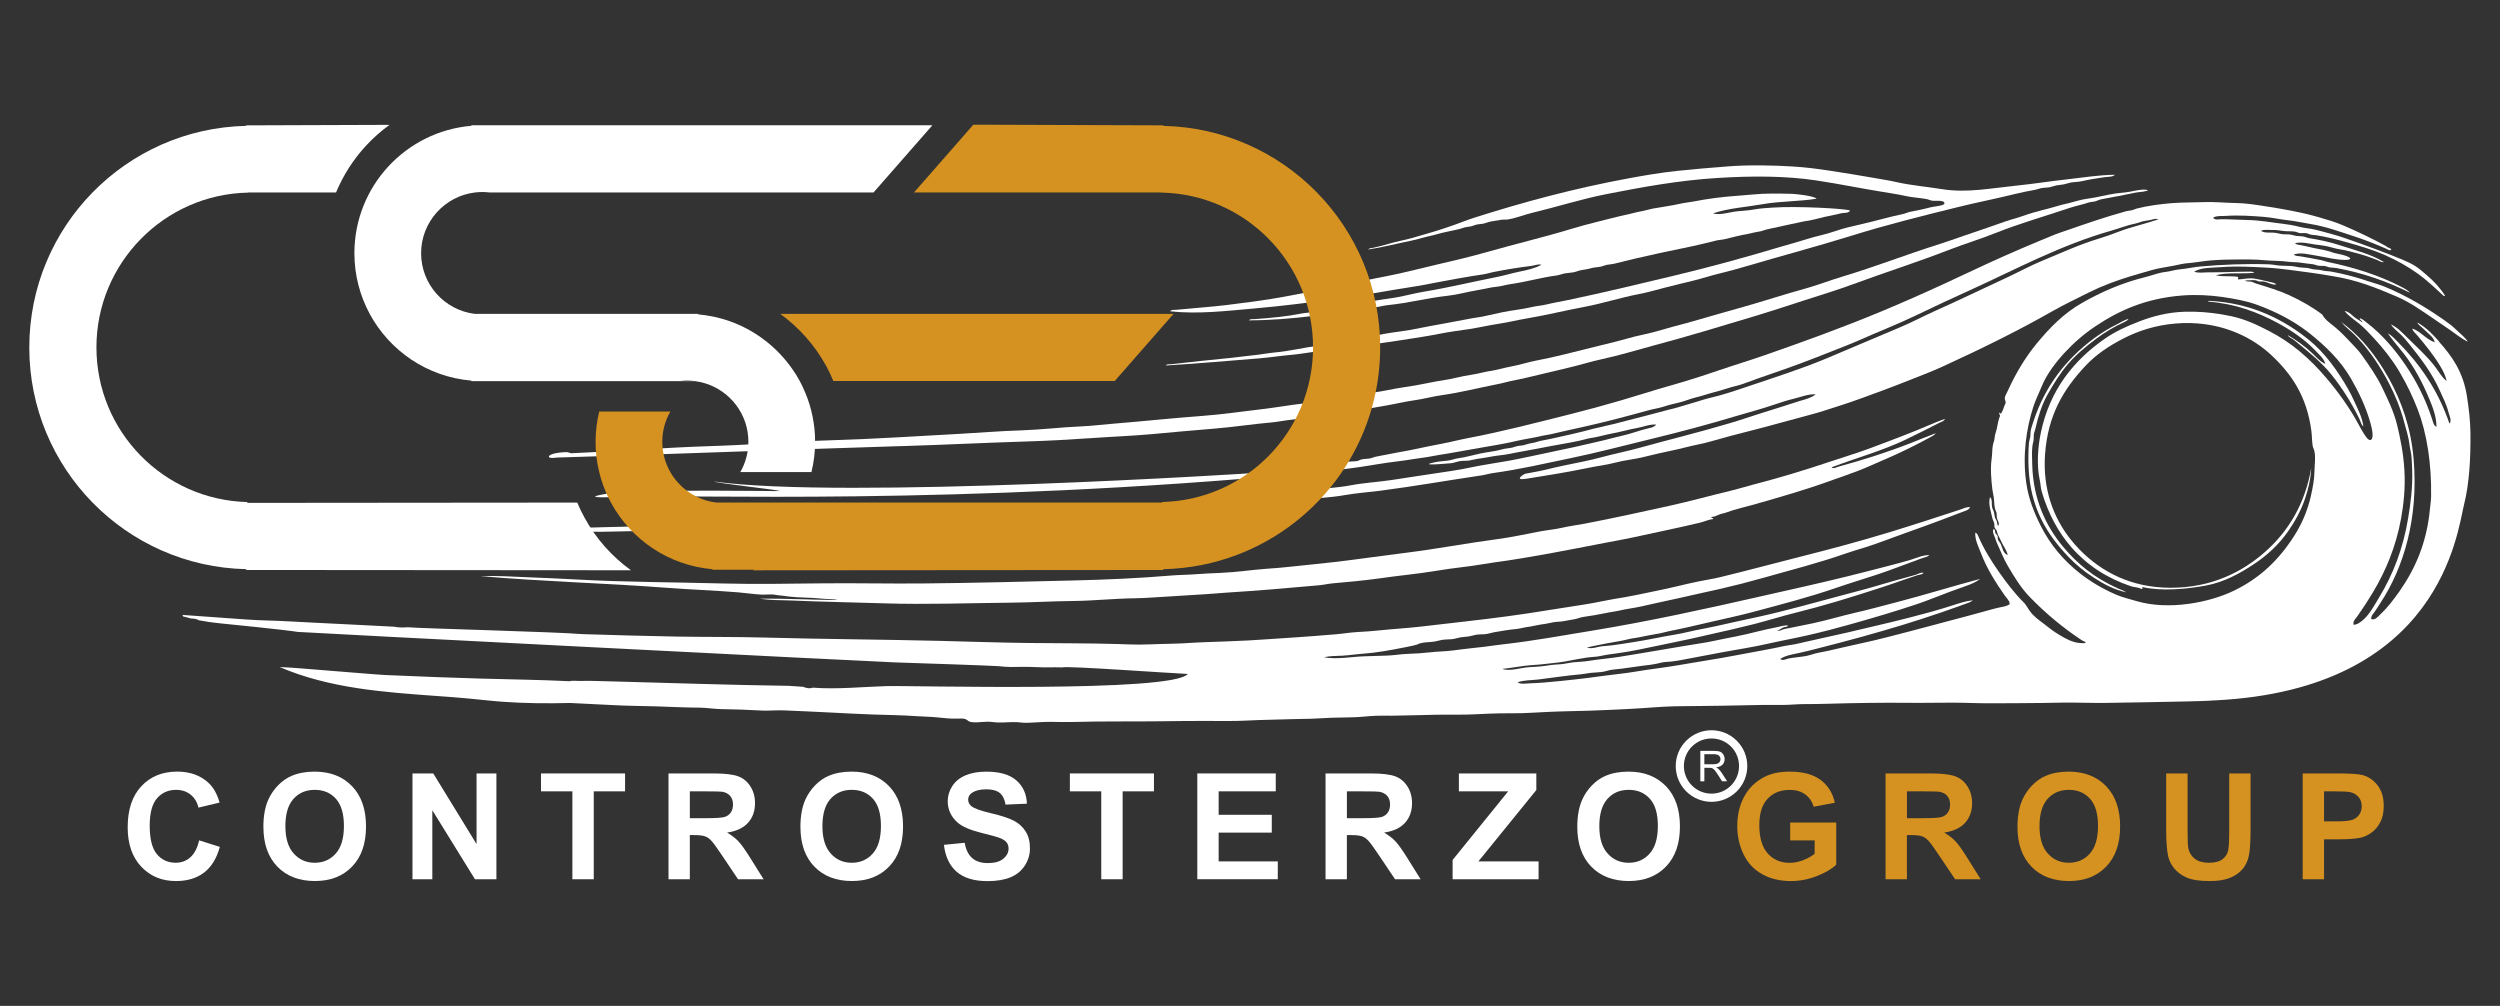 <?xml version="1.0" encoding="UTF-8"?>
<svg id="_Слой_1" data-name="Слой_1" xmlns="http://www.w3.org/2000/svg" version="1.1" viewBox="0 0 1024 412">
  <rect x="0" y="0" width="1024" height="412" fill="#333333" stroke="none"/>
  <!-- Generator: Adobe Illustrator 29.6.0, SVG Export Plug-In . SVG Version: 2.1.1 Build 207)  -->
  <defs>
    <style>
      .st0 {
        fill: #fff;
      }

      .st1 {
        fill: #d59220;
      }
    </style>
  </defs>
  <g>
    <g>
      <path class="st0" d="M711.39,303.41c-2.86-2.86-6.61-4.3-10.36-4.3s-7.5,1.44-10.36,4.3c-5.72,5.72-5.72,15,0,20.73,2.86,2.86,6.62,4.29,10.36,4.29s7.51-1.43,10.36-4.29c5.73-5.72,5.73-15,0-20.73ZM709.01,321.76c-2.14,2.14-4.97,3.31-7.99,3.31s-5.85-1.18-7.99-3.31c-4.41-4.4-4.41-11.57,0-15.98,2.13-2.13,4.97-3.3,7.99-3.3s5.85,1.17,7.99,3.3c4.4,4.41,4.4,11.58,0,15.98Z"/>
      <path class="st0" d="M696.46,320v-12.44h5.52c1.11,0,1.96.11,2.53.33.58.22,1.04.62,1.38,1.18.35.57.52,1.19.52,1.88,0,.88-.29,1.63-.86,2.23-.57.61-1.46.99-2.65,1.16.44.21.77.41.99.62.48.44.94.99,1.37,1.66l2.17,3.39h-2.07l-1.65-2.59c-.48-.74-.88-1.32-1.19-1.71-.31-.39-.59-.67-.83-.83-.25-.16-.5-.27-.75-.33-.19-.04-.49-.06-.92-.06h-1.91v5.53h-1.64ZM698.1,313.04h3.54c.75,0,1.34-.08,1.77-.23.43-.16.75-.41.97-.75.22-.34.33-.71.33-1.12,0-.58-.21-1.07-.64-1.45-.43-.38-1.1-.57-2.03-.57h-3.94v4.12Z"/>
    </g>
    <g>
      <path class="st0" d="M81.55,344.2l8.49,2.69c-1.3,4.73-3.46,8.24-6.49,10.55-3.03,2.29-6.86,3.44-11.51,3.44-5.75,0-10.49-1.96-14.19-5.9-3.71-3.93-5.55-9.31-5.55-16.13,0-7.21,1.86-12.82,5.59-16.81,3.72-3.99,8.62-5.99,14.69-5.99,5.3,0,9.61,1.57,12.92,4.7,1.97,1.85,3.45,4.51,4.44,7.98l-8.66,2.07c-.51-2.25-1.58-4.02-3.21-5.32-1.62-1.3-3.6-1.96-5.93-1.96-3.21,0-5.82,1.16-7.82,3.46-2,2.3-3,6.04-3,11.2,0,5.48.99,9.38,2.96,11.71,1.97,2.32,4.53,3.49,7.68,3.49,2.33,0,4.33-.74,6-2.22,1.67-1.48,2.88-3.8,3.61-6.98Z"/>
      <path class="st0" d="M107.88,338.73c0-4.41.66-8.11,1.98-11.11.98-2.21,2.33-4.19,4.04-5.95,1.7-1.75,3.57-3.05,5.6-3.9,2.7-1.14,5.82-1.71,9.34-1.71,6.39,0,11.5,1.98,15.33,5.94,3.83,3.96,5.75,9.47,5.75,16.52s-1.9,12.47-5.7,16.42c-3.8,3.96-8.89,5.93-15.25,5.93s-11.57-1.96-15.37-5.9c-3.8-3.93-5.71-9.35-5.71-16.25ZM116.9,338.44c0,4.9,1.13,8.63,3.4,11.15,2.26,2.54,5.15,3.8,8.63,3.8s6.35-1.26,8.59-3.77c2.24-2.51,3.35-6.28,3.35-11.31s-1.09-8.67-3.27-11.12c-2.18-2.44-5.07-3.67-8.68-3.67s-6.51,1.24-8.72,3.71c-2.21,2.47-3.31,6.2-3.31,11.19Z"/>
      <path class="st0" d="M168.95,360.14v-43.34h8.51l17.74,28.94v-28.94h8.13v43.34h-8.78l-17.47-28.27v28.27h-8.13Z"/>
      <path class="st0" d="M234.45,360.14v-36.01h-12.86v-7.33h34.44v7.33h-12.83v36.01h-8.75Z"/>
      <path class="st0" d="M273.82,360.14v-43.34h18.41c4.64,0,8,.39,10.1,1.17,2.1.78,3.78,2.16,5.04,4.15,1.26,1.99,1.89,4.27,1.89,6.83,0,3.25-.96,5.94-2.87,8.06-1.91,2.12-4.78,3.46-8.58,4.01,1.89,1.1,3.46,2.31,4.69,3.63,1.23,1.32,2.89,3.67,4.98,7.04l5.29,8.46h-10.46l-6.33-9.43c-2.25-3.37-3.79-5.5-4.62-6.37-.82-.88-1.7-1.48-2.63-1.81-.93-.32-2.4-.49-4.41-.49h-1.77v18.1h-8.75ZM282.57,335.13h6.47c4.2,0,6.82-.18,7.86-.53,1.04-.35,1.86-.96,2.45-1.83.59-.87.89-1.95.89-3.25,0-1.46-.39-2.63-1.17-3.53-.78-.9-1.88-1.46-3.29-1.7-.71-.09-2.83-.15-6.39-.15h-6.83v11Z"/>
      <path class="st0" d="M327.85,338.73c0-4.41.67-8.11,1.98-11.11.99-2.21,2.33-4.19,4.03-5.95,1.71-1.75,3.57-3.05,5.61-3.9,2.7-1.14,5.81-1.71,9.34-1.71,6.39,0,11.5,1.98,15.33,5.94,3.83,3.96,5.75,9.47,5.75,16.52s-1.9,12.47-5.7,16.42c-3.8,3.96-8.89,5.93-15.26,5.93s-11.56-1.96-15.36-5.9c-3.81-3.93-5.71-9.35-5.71-16.25ZM336.86,338.44c0,4.9,1.14,8.63,3.4,11.15,2.27,2.54,5.15,3.8,8.63,3.8s6.35-1.26,8.59-3.77c2.24-2.51,3.35-6.28,3.35-11.31s-1.09-8.67-3.26-11.12c-2.19-2.44-5.07-3.67-8.68-3.67s-6.51,1.24-8.72,3.71c-2.2,2.47-3.31,6.2-3.31,11.19Z"/>
      <path class="st0" d="M386.61,346.04l8.52-.83c.51,2.86,1.55,4.96,3.12,6.3,1.57,1.34,3.68,2.01,6.34,2.01,2.82,0,4.94-.59,6.37-1.79,1.44-1.19,2.15-2.59,2.15-4.18,0-1.03-.3-1.9-.9-2.62-.6-.72-1.66-1.34-3.15-1.87-1.03-.36-3.36-.99-7.01-1.9-4.68-1.16-7.98-2.59-9.87-4.28-2.66-2.39-3.99-5.29-3.99-8.72,0-2.2.63-4.27,1.88-6.19,1.25-1.92,3.05-3.39,5.41-4.39,2.36-1.01,5.2-1.51,8.53-1.51,5.44,0,9.53,1.19,12.28,3.57,2.75,2.39,4.19,5.57,4.33,9.55l-8.75.38c-.37-2.23-1.17-3.83-2.41-4.81-1.23-.98-3.08-1.46-5.54-1.46s-4.53.52-5.97,1.57c-.93.67-1.39,1.57-1.39,2.69,0,1.03.43,1.9,1.3,2.63,1.1.93,3.78,1.89,8.04,2.9,4.26,1,7.41,2.04,9.45,3.12,2.04,1.08,3.63,2.55,4.79,4.41,1.16,1.86,1.73,4.16,1.73,6.9,0,2.48-.69,4.81-2.07,6.97-1.38,2.17-3.33,3.78-5.85,4.84-2.52,1.05-5.67,1.58-9.43,1.58-5.48,0-9.69-1.26-12.63-3.8-2.93-2.54-4.69-6.22-5.26-11.07Z"/>
      <path class="st0" d="M451.08,360.14v-36.01h-12.86v-7.33h34.44v7.33h-12.83v36.01h-8.75Z"/>
      <path class="st0" d="M490.42,360.14v-43.34h32.13v7.33h-23.39v9.61h21.76v7.3h-21.76v11.79h24.22v7.3h-32.96Z"/>
      <path class="st0" d="M542.94,360.14v-43.34h18.41c4.63,0,8,.39,10.1,1.17,2.1.78,3.78,2.16,5.04,4.15,1.26,1.99,1.89,4.27,1.89,6.83,0,3.25-.96,5.94-2.87,8.06-1.91,2.12-4.77,3.46-8.58,4.01,1.89,1.1,3.46,2.31,4.69,3.63,1.23,1.32,2.89,3.67,4.98,7.04l5.29,8.46h-10.47l-6.33-9.43c-2.25-3.37-3.79-5.5-4.61-6.37-.83-.88-1.7-1.48-2.63-1.81-.93-.32-2.4-.49-4.4-.49h-1.77v18.1h-8.75ZM551.69,335.13h6.48c4.2,0,6.82-.18,7.86-.53,1.05-.35,1.86-.96,2.46-1.83.59-.87.88-1.95.88-3.25,0-1.46-.39-2.63-1.17-3.53-.78-.9-1.88-1.46-3.29-1.7-.72-.09-2.84-.15-6.39-.15h-6.83v11Z"/>
      <path class="st0" d="M594.99,360.14v-7.9l22.76-28.11h-20.19v-7.33h31.72v6.8l-23.74,29.24h24.66v7.3h-35.21Z"/>
      <path class="st0" d="M646.06,338.73c0-4.41.66-8.11,1.98-11.11.98-2.21,2.33-4.19,4.03-5.95,1.7-1.75,3.57-3.05,5.6-3.9,2.7-1.14,5.82-1.71,9.35-1.71,6.39,0,11.49,1.98,15.33,5.94,3.83,3.96,5.75,9.47,5.75,16.52s-1.9,12.47-5.71,16.42c-3.81,3.96-8.89,5.93-15.25,5.93s-11.57-1.96-15.37-5.9c-3.8-3.93-5.71-9.35-5.71-16.25ZM655.08,338.44c0,4.9,1.13,8.63,3.4,11.15,2.27,2.54,5.15,3.8,8.64,3.8s6.35-1.26,8.59-3.77c2.23-2.51,3.35-6.28,3.35-11.31s-1.08-8.67-3.27-11.12c-2.18-2.44-5.07-3.67-8.67-3.67s-6.52,1.24-8.72,3.71c-2.21,2.47-3.32,6.2-3.32,11.19Z"/>
      <path class="st1" d="M733.26,344.2v-7.3h18.86v17.26c-1.83,1.77-4.49,3.34-7.97,4.69-3.48,1.35-7,2.03-10.57,2.03-4.53,0-8.49-.95-11.85-2.85-3.38-1.9-5.9-4.62-7.6-8.16-1.7-3.54-2.55-7.39-2.55-11.55,0-4.52.95-8.53,2.84-12.03,1.89-3.51,4.66-6.19,8.3-8.07,2.78-1.44,6.24-2.16,10.38-2.16,5.38,0,9.58,1.13,12.61,3.39,3.02,2.26,4.97,5.37,5.84,9.36l-8.69,1.62c-.61-2.13-1.76-3.81-3.44-5.04-1.69-1.23-3.79-1.85-6.31-1.85-3.83,0-6.87,1.22-9.12,3.64-2.26,2.42-3.38,6.02-3.38,10.79,0,5.15,1.14,9,3.43,11.58,2.29,2.57,5.28,3.86,8.99,3.86,1.83,0,3.67-.36,5.51-1.08,1.84-.72,3.42-1.59,4.74-2.61v-5.5h-10.02Z"/>
      <path class="st1" d="M772.33,360.14v-43.34h18.42c4.63,0,8,.39,10.1,1.17,2.1.78,3.78,2.16,5.04,4.15,1.26,1.99,1.89,4.27,1.89,6.83,0,3.25-.95,5.94-2.87,8.06-1.91,2.12-4.77,3.46-8.58,4.01,1.89,1.1,3.46,2.31,4.69,3.63,1.23,1.32,2.89,3.67,4.98,7.04l5.29,8.46h-10.47l-6.33-9.43c-2.25-3.37-3.78-5.5-4.61-6.37-.83-.88-1.7-1.48-2.63-1.81-.93-.32-2.4-.49-4.41-.49h-1.77v18.1h-8.75ZM781.08,335.13h6.48c4.2,0,6.82-.18,7.86-.53,1.04-.35,1.86-.96,2.45-1.83.59-.87.89-1.95.89-3.25,0-1.46-.39-2.63-1.17-3.53-.78-.9-1.88-1.46-3.29-1.7-.71-.09-2.84-.15-6.39-.15h-6.83v11Z"/>
      <path class="st1" d="M826.36,338.73c0-4.41.66-8.11,1.98-11.11.99-2.21,2.33-4.19,4.04-5.95,1.7-1.75,3.57-3.05,5.6-3.9,2.7-1.14,5.81-1.71,9.34-1.71,6.39,0,11.5,1.98,15.33,5.94,3.84,3.96,5.75,9.47,5.75,16.52s-1.9,12.47-5.7,16.42c-3.8,3.96-8.89,5.93-15.26,5.93s-11.57-1.96-15.37-5.9c-3.8-3.93-5.71-9.35-5.71-16.25ZM835.38,338.44c0,4.9,1.14,8.63,3.4,11.15,2.27,2.54,5.15,3.8,8.63,3.8s6.35-1.26,8.59-3.77c2.24-2.51,3.35-6.28,3.35-11.31s-1.08-8.67-3.26-11.12c-2.18-2.44-5.07-3.67-8.68-3.67s-6.51,1.24-8.72,3.71c-2.21,2.47-3.31,6.2-3.31,11.19Z"/>
      <path class="st1" d="M887.28,316.8h8.75v23.47c0,3.73.1,6.14.32,7.24.37,1.77,1.27,3.2,2.68,4.27,1.41,1.08,3.34,1.61,5.78,1.61s4.36-.51,5.62-1.52c1.26-1.02,2.02-2.26,2.27-3.74.26-1.48.39-3.93.39-7.36v-23.97h8.74v22.77c0,5.2-.23,8.88-.71,11.02-.47,2.15-1.34,3.97-2.61,5.44-1.27,1.48-2.97,2.66-5.1,3.53-2.13.88-4.91,1.32-8.34,1.32-4.14,0-7.27-.48-9.42-1.43-2.14-.96-3.83-2.2-5.07-3.73-1.24-1.53-2.05-3.13-2.45-4.81-.57-2.48-.86-6.15-.86-11v-23.12Z"/>
      <path class="st1" d="M943.18,360.14v-43.34h14.04c5.33,0,8.8.22,10.41.65,2.48.65,4.57,2.06,6.24,4.24,1.67,2.18,2.51,4.99,2.51,8.44,0,2.66-.48,4.89-1.45,6.71-.96,1.82-2.19,3.24-3.68,4.28-1.49,1.03-3,1.72-4.54,2.05-2.09.42-5.12.62-9.08.62h-5.7v16.35h-8.75ZM951.93,324.13v12.3h4.79c3.45,0,5.75-.23,6.92-.68,1.16-.45,2.07-1.16,2.73-2.13.66-.96.99-2.09.99-3.37,0-1.58-.46-2.88-1.39-3.9-.92-1.03-2.1-1.67-3.52-1.92-1.04-.2-3.14-.29-6.29-.29h-4.23Z"/>
    </g>
  </g>
  <g>
    <g>
      <path class="st0" d="M516.05,146.75c4.24-.34,8.46-1.03,12.67-1.38,4.14-.35,8.23-1.2,12.34-1.59,4.19-.39,8.35-.99,12.45-1.59,6.17-.89,12.32-1.61,18.33-2.54,6.15-.95,12.05-1.79,17.98-2.97,4.02-.8,8.11-1.3,12.11-1.91,3.95-.61,7.85-1.53,11.77-2.12,3.97-.59,7.84-1.57,11.76-2.23,7.83-1.31,15.49-3.22,23.2-4.66,7.67-1.43,15.08-3.86,22.63-5.3,3.7-.71,7.41-1.81,11.09-2.75,3.72-.96,7.49-1.86,11.2-2.76,3.65-.89,7.21-2.1,10.87-2.97,3.69-.88,7.4-1.91,10.98-2.97,14.45-4.28,28.96-8.1,43.12-12.51,14.19-4.43,28.9-8.08,43.8-11.77,7.44-1.84,15.06-3.3,22.63-5.19,2.81-.7,5.73-1.27,8.61-1.8.96-.18,1.9-.59,2.83-.74,1.05-.18,2.15-.11,3.16-.32.94-.19,1.78-.56,2.72-.74,1-.19,2.04-.23,3.06-.43.96-.18,1.88-.58,2.83-.74,1.56-.27,3.14-.21,4.69-.59,3.08-.73,6.03-1.13,9.05-1.59,1.61-.24,3.4-.04,4.35-1.01-6.69.07-13.37,1.19-20.1,1.94-6.65.73-13.28,1.8-19.98,2.48-10.51,1.06-20.62,3.12-30.64,1.49-6.42-1.03-12.74-1.54-18.83-2.92-2.99-.68-6.1-1.14-9.14-1.69-6.17-1.12-12.46-2.08-18.62-3.04-4.61-.72-9.57-1.33-14.51-1.64-7.94-.49-18.04-.72-26.52-.06-7.25.57-14.18,1.13-20.98,1.86-6.74.72-13.32,1.83-19.74,3.02-22.42,4.13-43.27,9.76-63.17,16.09-2.84.9-5.54,1.99-8.34,3-5.66,2.03-11.43,3.7-17.26,5.36-2.99.84-6.12,1.37-9.14,2.26-2.25.65-4.61,1.31-6.74,1.74-.71.14-1.64.09-2.17.72,6.06-.9,11.81-2.44,17.64-3.61,2.88-.58,5.68-1.56,8.59-2.13,1.45-.29,2.81-.79,4.23-1.12,2.54-.58,4.48-.95,6.97-1.53.78-.18,1.57-.56,2.39-.73.83-.17,1.67-.19,2.51-.41.75-.19,1.51-.57,2.27-.73.8-.16,1.6-.13,2.41-.29,1.25-.25,2.36-.83,3.69-.99,1.57-.19,2.85-.51,4.04-.67.75-.1,1.54.04,2.3-.07,3.38-.5,6.7-1.91,10.11-2.73,10.42-2.5,20.17-5.67,30.78-7.74,14.25-2.79,29.31-5.57,45.16-6.55,14.29-.88,28.09-.88,40.69,1.05,9,1.37,17.47,3.11,26.33,4.56,3.44.56,6.99,1.1,10.47,1.86,2.57.57,5.39.67,8.15,1.18.81.15,1.63.61,2.43.69,1.36.13,5.07-.42,4.86,1.16-.12.88-4.66,1.25-5.54,1.49-3.43.92-5.58,1.29-8.6,1.91-.97.2-1.84.67-2.71.85-5.85,1.21-11.38,2.88-16.96,4.14-3.79.86-7.74,1.74-11.2,2.98-3.57,1.27-7.37,1.92-10.98,3.08-3.61,1.16-7.26,2.11-10.86,3.18-14.83,4.44-29.22,8.39-44.34,12-14.14,3.38-28.66,6.88-42.98,9.88-3.11.65-5.92,1.1-8.82,1.81-1.98.48-4.01.59-5.99,1.06-3.96.94-8.06,1.3-12.09,2.13-2.73.57-5.45,1.2-8.17,1.79-1.38.3-2.85.4-4.25.68-4.27.86-8.42,1.53-12.64,2.37-2.82.56-5.62.96-8.39,1.57-2.74.6-5.69,1.1-8.51,1.47-4.36.57-8.7,1.35-12.75,2.15-1.44.28-2.95.37-4.36.68-5.57,1.24-11.01,2.19-16.89,3.04-5.81.84-11.46,2.19-17.23,2.72-2.98.28-5.89.87-8.84,1.15-2.96.29-5.96.74-8.95,1.05-8.22.85-16.83,1.67-24.79,2.63-.66.08-1.6-.19-2.07.5,13.06-.76,25.69-1.93,38.59-2.94Z"/>
      <path class="st0" d="M513.99,126.32c11.43-.96,22.63-2.47,33.64-3.89,10.87-1.4,21.56-3.55,32.27-5.16,2.6-.39,5.24-.96,7.85-1.45,6.73-1.27,13.36-2.52,19.94-3.47,1.29-.19,2.54-.63,3.81-.88,5.21-1.06,10.53-1.91,15.81-2.57,1.21-.15,2.78-.86,4.04-.45-2.67,1.51-5.85,2.17-8.9,2.79-3.18.65-6.34,1.64-9.57,2.27-9.75,1.91-19.62,4.31-29.62,5.96-3.29.54-6.51,1.4-9.79,2.06-3.38.67-6.82,1.01-10.25,1.63-3.27.59-6.53,1.43-9.8,2.05-1.68.32-3.41.43-5.12.81-1.7.38-3.42.62-5.12.82-1.67.2-3.31.66-5.01.92-1.78.28-3.61.37-5.35.71-6.04,1.2-12.45,1.77-18.78,2.23-.78.05-1.86-.18-2.5.51,17.63-.02,34.52-2.92,51.12-5.2,2.02-.27,3.96-.86,6-1.06,8.23-.82,16.38-2.97,24.42-3.82,3.88-.42,8.16-1.64,11.87-2.24,2.22-.35,4.15-.84,6-1.17,1.27-.23,2.64-.27,3.93-.56,1.26-.28,2.45-.6,3.7-.77,6.36-.87,12.57-2.71,18.85-3.54,1.25-.17,2.37-.65,3.58-.88,1.15-.22,2.33-.22,3.5-.44,1.01-.19,2.01-.66,3.04-.86,1.37-.26,2.71-.39,4.03-.79,1.42-.42,2.74-.37,4.14-.67.81-.17,1.58-.56,2.4-.73.92-.2,1.92-.21,2.83-.41,4.23-1.01,8.57-2.16,12.73-3.03,1.67-.35,3.35-.8,5.01-1.14,1.62-.32,3.19-.71,4.79-1.02,6.42-1.27,13.13-2.74,19.37-4.33,1.12-.28,2.28-.3,3.38-.54,2.48-.54,4.89-1.27,7.4-1.76,1.25-.25,2.57-.44,3.81-.77,1.33-.37,2.6-.49,3.92-.79.78-.17,1.49-.56,2.28-.72,3.43-.72,7-1.51,10.01-2.18,1.72-.38,3.4-.68,4.79-1.02.78-.2,1.56-.25,2.4-.4,2.98-.54,6.03-1.52,8.92-2.03,1.61-.28,3.05-.69,4.57-1.02,1.09-.23,2.77.11,3.47-1.09-2.18-.85-22.18-1.85-31.37-1.22-2.64.18-5.38.3-7.98.79-2.75.52-5.45.52-8.08.9-2.63.39-5.84,1.47-8.74.72,6.1-2.14,13.31-2.54,20.48-3.81,7.03-1.24,15.12-1.09,21.96-2.22-1.12-1.21-8.81-1.96-9.93-1.99-6-.15-11-.26-16.65.3-2.06.2-4.11.38-6.12.51-6.32.44-12.02,1.22-17.57,2.3-1.89.37-3.84.52-5.67.95-3.69.85-7.51,1.3-11.23,1.99-1.63.31-3.23.86-4.89,1.14-1.67.28-3.26.79-4.89,1.14-4.68.98-9.57,2.31-13.93,3.39-3.18.79-6.1,1.59-9.02,2.47-11.52,3.5-23.48,6.33-35.1,9.64-6.72,1.9-13.54,3.53-20.45,5.12-6.91,1.59-13.85,3.48-20.89,4.81-7.04,1.33-14.06,2.92-21.23,4.38-7.02,1.42-14.2,2.88-21.46,4.17-7.37,1.31-14.84,2.28-22.47,3.21-6.77.83-13.97,1.29-20.65,1.96-.89.08-2.23-.13-2.61.63,11.78,1.27,23.35-.23,34.7-1.18Z"/>
      <path class="st0" d="M369.98,182.71c16.9-.52,33.68-1.37,51.01-1.9,8.57-.27,17.19-.74,25.71-1.34,8.48-.6,16.94-.91,25.26-1.66,8.33-.75,16.59-1.55,24.81-2.19,8.2-.64,16.26-1.92,24.35-2.62,1.95-.17,3.92-.6,5.9-.84,8.01-.94,15.99-1.98,23.46-3.35,1.98-.37,4.06-.37,6-.73,3.83-.71,7.65-1.35,11.45-2,3.78-.65,7.53-1.58,11.33-2.11,3.83-.53,7.55-1.58,11.33-2.11,7.53-1.05,14.94-2.96,22.33-4.41,1.8-.35,3.63-.81,5.44-1.26,1.83-.46,3.75-.71,5.55-1.16,7.37-1.82,14.45-3.33,21.54-5.16,3.57-.92,7.11-1.97,10.65-2.74,7.2-1.55,14.18-3.72,21.19-5.59,14.06-3.74,27.8-7.94,41.38-12.02,6.72-2.02,13.46-4.25,20.18-6.43,6.72-2.17,13.51-4.22,20.07-6.64,13.1-4.83,26.39-9.06,39.24-14.04,6.47-2.51,13.06-4.5,19.5-7.07,9.58-3.82,19.95-6.75,29.93-10.13,2.55-.86,5.34-1.38,7.82-2.22.92-.31,1.89-.28,2.83-.52.79-.21,1.55-.68,2.5-.85,4.9-.85,9.19-1.75,14.04-2.73,1.17-.24,2.99-.23,4.37-.68-.56.18,1.42-.2.09-.44-1.95-.37-4.66.35-6.77.75-1.99.38-4.02.45-6,.74-3.77.56-7.51,1.63-11.22,2.1-2.67.34-5.67,1.26-8.05,1.9-.93.25-1.9.38-2.72.63-5.32,1.66-10.59,2.63-15.43,4.42-1.65.61-3.42,1.08-5.1,1.59-3.34,1-6.61,2.29-9.87,3.37-3.31,1.09-6.62,2.26-9.87,3.37-3.34,1.14-6.59,2.35-9.87,3.37-13.29,4.16-26.27,9.28-39.69,13.29-5.06,1.5-10.11,3.51-14.97,4.84-8.69,2.38-17.01,5.15-25.63,7.58-6.78,1.92-13.72,3.84-20.64,5.89-3.42,1.03-6.99,1.82-10.43,2.85-3.49,1.04-7.03,2.02-10.55,2.74-3.53.72-7.02,1.84-10.55,2.73-3.55.9-7.11,1.76-10.66,2.63-7.13,1.75-14.27,3.68-21.55,5.05-3.57.67-7.09,1.84-10.77,2.52-2.78.52-5.72,1.42-8.16,1.79-.98.15-1.89.28-2.84.53-3.63.95-7.41,1.28-11.11,2.21-3.68.92-7.52,1.31-11.23,2.1-3.7.79-7.49,1.44-11.33,1.99-3.79.55-7.54,1.5-11.34,1.99-9.57,1.25-19.35,3.46-28.79,4.51-5.92.66-11.75,1.73-17.68,2.41-7.94.92-15.9,2.12-24.02,2.71-12.25.9-24.69,2.25-36.94,3.23-4.13.33-8.23.87-12.35,1.04-8.36.35-16.73,1.39-25.15,1.66-8.44.26-16.89.97-25.38,1.44-16.92.93-34,2.03-51.1,2.56-16.77.51-33.51,1.91-50.33,2.43-18.88.59-37.87,2.12-56.81,2.91-.51.15-1.57-.45-2.09-.44-8.74.15-9.2,3.12-4.32,2.22,3.85-.12,7.69-.24,11.52-.36,43.33-1.34,87.17-3.02,130.49-4.36Z"/>
      <path class="st0" d="M230.69,217.81c6.8-.11,13.61.13,20.38-.08,6.68-.21,13.45-.28,20.16-.18,6.84.1,13.66-.29,20.49-.19,13.17.19,26.37-.96,39.75-.9,6.64.03,13.44-.21,20.15-.63,6.87-.43,13.73-.14,20.47-.63,10.19-.74,20.86-.87,30.54-1.16,3.4-.1,6.79-.53,10.17-.64,3.46-.11,6.96-.11,10.4-.32,3.34-.21,6.63-.64,9.95-.75,19.78-.61,39.76-2.29,59.61-3.59,6.52-.43,13.1-1.03,19.57-1.81,6.57-.8,13.2-.93,19.56-1.92,6.34-.99,12.8-1.11,19.11-2.24,4.69-.84,9.49-1.13,14.3-1.76,13.89-1.81,28.08-4.3,41.78-6.33,1.47-.22,2.87-.7,4.36-.9,11.01-1.51,21.19-3.91,31.37-6.01,11.72-2.42,23.07-5.45,34.38-8.19,11.36-2.75,22.51-5.73,33.48-9.03,5.42-1.64,10.94-3.03,16.28-4.89,2.6-.9,5.45-1.79,8.15-2.44,2.84-.69,5.66-1.91,8.6-1.69-.83.71-1.99,1.23-3.01,1.62-1.16.45-2.42.76-3.58,1.1-2.4.72-4.76,1.57-7.16,2.3-5.96,1.82-12.05,3.8-17.9,5.71-1.16.37-2.4.74-3.58,1.09-12.29,3.67-24.77,6.69-37.16,10.14-5,1.38-10.17,2.38-15.23,3.76-5.06,1.38-10.36,2.35-15.56,3.44-2.6.54-5.16,1.14-7.73,1.77-2.63.65-5.3,1.02-7.95,1.56-.75.16-4.99,2.92.29,2.08,8.01-1.29,15.93-2.52,23.76-4.13,2.62-.54,5.27-1.06,7.84-1.45,2.57-.39,5.1-1.15,7.62-1.66,2.68-.54,5.36-.87,7.96-1.45,2.17-.49,4.81-1.16,6.85-1.64,4.16-.96,7.87-1.62,11.76-2.66,3.03-.81,6.19-1.27,9.24-2.15,6.06-1.74,11.93-3.29,18.04-4.83,7.68-1.94,15.23-4.16,22.61-6.07,4.52-1.17,8.8-2.64,13.14-4.02,5.85-1.86,11.38-3.99,16.91-6,4.27-1.55,8.46-3.25,12.35-4.77,4.21-1.65,8.2-3.18,12.12-4.97,15.74-7.21,30.9-14.61,45.43-22.89,4.81-2.74,9.9-5.14,14.99-7.69,5.15-2.58,10.74-4.66,16.46-6.43,2.93-.91,5.85-1.69,8.79-2.57,3.07-.91,6.3-1.3,9.59-1.94,1.62-.32,3.14-.74,4.8-.92,1.72-.18,3.47-.31,5.24-.6,6.74-1.1,14.39-.99,21.23-.98,3.53,0,6.96.52,10.43.55,1.64,0,3.31.19,5.06.39,1.74.21,3.53.11,5.16.39,1.64.29,3.22.38,4.84.61.74.11,1.45.47,2.2.59.88.15,1.79,0,2.64.14.73.11,1.47.48,2.21.59.89.13,1.76.08,2.63.25,11.48,2.11,21.02,5.64,30.13,10.13-.93-1.11-2.39-1.84-3.7-2.51-8.91-4.61-19.2-7.9-30.12-10.14-.83-.16-1.64-.53-2.43-.69-2.84-.56-5.98-1.16-8.71-1.6-.9-.14-2.02,0-2.65-.79,3.05-.92,6.16.06,9.11.49,2.23.33,4.51.89,6.5,1.23,9.12,1.54,10.38-.49,1.25-2.23-.76-.15-1.47-.47-2.21-.7-1.5-.46-3.18-.79-4.75-1.06-2.28-.4-5.02-1.16-7.17-1.53-.74-.13-1.74-.15-2.22-.81,2.89-.61,5.44.18,7.91.52,1.53.22,3.08.36,4.51.63,2.13.4,4.17,1.17,6.29,1.45,2.16.3,4.28.93,6.29,1.45,3.04.79,6.04,1.83,8.74,2.91.85.34,1.69,1.03,2.65.79-5.22-3.24-11.63-4.79-18.07-6.89-4.01-1.31-8.24-2.23-12.58-2.9-.81-.13-1.64-.56-2.44-.69-.9-.16-1.94-.1-2.85-.24-.88-.14-1.72-.48-2.54-.58-1.03-.12-2.11,0-3.19-.12-.9-.1-1.83-.44-2.76-.57-2.02-.28-4.23.3-5.95-.8,1.41-.66,3.03-.32,4.48-.35,1.68-.04,3.13.15,4.73.4,1.59.25,3.27,0,4.83.29.72.13,1.3.52,1.99.59.82.09,1.69-.1,2.52.03.64.09,1.24.47,1.88.6.75.15,1.57.14,2.31.26,4.4.71,8.61,1.77,12.58,2.9,5.43,1.53,10.79,3.12,15.51,5.22,4.89,2.17,9.21,4.61,13.27,7.48,3.61,2.55,6.79,5.59,9.9,8.46.33.3.85,1.05,1.45.73-2.02-3.22-4.7-6.11-7.61-8.53-1.46-1.23-2.92-2.58-4.5-3.58-1.59-1.03-3.44-1.9-5.34-2.69-7.39-3.06-15.36-5.98-23.28-8.71-1.9-.65-4.01-1.36-6.08-1.89-2.09-.53-4.17-1.17-6.3-1.67-2.16-.51-4.52-.64-6.72-1.22-2.19-.57-4.55-.98-6.72-1.22-4.53-.5-9.38-1.47-14.29-1.53-3.83-.05-7.97-.38-11.08-.31-1.03.02-2.42.44-3.09-.67,1.52-.88,3.37-.59,5.02-.7,5.5-.38,10.78.01,15.79.39,3.27.24,6.51,1.04,9.57,1.35,3.29.34,6.42,1.08,9.48,1.57,6.1.99,11.76,3.06,17.24,4.84,4.88,1.57,9.61,3.44,13.98,5.38.45.2,1.33.94,1.88.27-.31-.84-1.57-.67-2.02-1.37-5.64-3.08-11.57-5.95-17.92-8.65-3.08-1.31-6.5-2.31-9.97-3.31-7.01-2.01-14.06-3.25-21.94-4.47-3.83-.6-7.81-1.23-11.87-1.28-3.97-.05-8.2-.51-12.51-.38-4.43.14-9.78.13-13.58.42-4.66.37-10.23,1.13-14.39,2.2-.71.18-1.36.55-2.06.73-.78.19-1.64.19-2.4.4-8.41,2.32-16.72,5.21-24.41,7.88-1.59.55-3.23,1.06-4.77,1.68-9.31,3.81-18.22,7.6-27.14,11.69-5.89,2.69-11.72,5.5-17.61,8.21-8.88,4.1-17.73,8.02-26.81,11.79-15.39,6.38-30.87,12-47.12,17.67-6.38,2.23-12.93,4.18-19.42,6.41-6.48,2.23-13.1,4.32-19.75,6.2-6.66,1.88-13.25,4.04-19.98,5.99-6.73,1.95-13.58,3.85-20.43,5.56-13.83,3.46-27.75,7.12-42.11,9.85-3.55.67-7.05,1.61-10.67,2.29-3.58.68-7.28,1.41-10.89,2.21-3.59.79-7.29,1.32-10.89,2.09-1.8.38-3.69.65-5.45,1.05-.87.2-1.62.6-2.49.73-.99.15-2.05.1-3.06.32-.77.16-1.24.59-2.06.72-1.09.18-2.2.07-3.28.21-.97.12-1.83.55-2.83.74-2.05.41-4.21.19-6.34.64-2.15.45-4.2.49-6.33.74-2.05.25-4.07.74-6.11.95-2.4.26-4.35.59-6.22.85-2.83.4-5.74.08-8.53.59-.65.12-171.4,11.08-223.68,3.63,1.79.81,25.22,3.28,27.17,3.91-3.71.16-47.86-.92-70.74,1.05-14.19,2.35,5.69,1.32,8.14,1.22,24.2-.91,134.77,3.78,277.97-9.52,10.15-.94,19.96-2.12,29.47-3.76,4.87-.84,9.82-1.26,14.63-2.1,2.41-.42,4.8-.59,7.19-1.1,2.32-.49,4.74-.78,7.09-1.2,7.14-1.3,14.28-2.49,21.14-3.72,2.32-.42,4.63-.9,6.86-1.42,3.5-.81,7.13-1.26,10.35-2.07,1.21-.3,2.44-.37,3.59-.66,4.49-1.1,9.03-2.05,13.5-3.05,9.02-2.02,17.94-4.38,26.42-6.73,2.18-.61,4.5-.89,6.63-1.63,2.19-.75,4.43-1.13,6.63-1.74,2.11-.57,4.13-1.44,6.3-1.95,2.15-.5,4.29-1.25,6.41-1.84,2.13-.59,4.31-1.12,6.41-1.84,2.11-.73,4.37-1.08,6.4-1.84,4.03-1.5,8.09-2.94,12.14-4.32,8.34-2.85,16.16-5.8,24.05-8.96,3.91-1.56,7.92-3.06,11.69-4.74,7.69-3.44,15.53-6.44,22.92-10.02,7.37-3.57,14.83-7.03,22.36-10.44,18.68-8.48,36.72-18.33,57.98-24.37,3.21-.91,6.27-2.18,9.56-2.82,1.12-.21,2.15-.73,3.26-.97,1.12-.25,2.09-.29,3.05-.53.94-.24,2.01-.67,3.06-.21-5.48,1.9-11.12,3.06-16.39,5.11-2.57,1-5.29,1.97-7.91,2.76-8.15,2.45-15.62,5.95-23.17,9.05-4.98,2.04-9.7,4.66-14.57,6.91-9.8,4.53-19.46,9.24-29.28,13.61-4.89,2.19-9.61,4.74-14.58,6.81-10.13,4.22-20.07,8.56-30.18,12.77-10.22,4.25-20.9,7.66-31.65,11.28-5.51,1.85-10.95,3.74-16.61,5-1.34.3-2.77.8-4.13,1.23-2.83.9-5.52,1.55-8.25,2.45-1.39.45-2.97.75-4.35,1.12-5.7,1.5-11.39,3.06-17.18,4.48-1.38.34-2.84.72-4.24,1.11-1.45.41-2.93.6-4.35,1.01-1.45.43-2.9.61-4.35,1.01-5.74,1.59-11.78,2.88-17.52,4.16-1.53.34-3.05.56-4.57.91-1.03.23-2.05.7-3.37.87-1.25.16-2.31.62-3.37.87-.77.18-1.53.17-2.29.29-.71.11-1.32.41-2.07.61-1.45.39-2.99.36-4.46.8-2.89.85-5.95,1.06-8.94,1.7-2.96.64-5.89,1.52-8.93,1.92-1.48.2-2.95.82-4.46,1.01-1.68.21-3.3.26-4.92.59-6.14,1.27-.8,1.1,6.26.46,1.38-.12,2.62-.71,3.92-.89,1.2-.17,2.42-.06,3.61-.22,1.08-.15,2.11-.5,3.16-.65,2.23-.29,4.34-.68,6.54-1.07,2.2-.4,4.47-.52,6.66-.97,4.07-.86,7.84-1.42,11.88-2.23,1.81-.37,3.64-.69,5.45-1.05,5.2-1.01,9.98-1.62,14.81-2.98,1.33-.37,2.77-.42,4.14-.79,2.65-.7,5.38-1.24,8.06-1.78,2.66-.54,5.29-1.32,7.94-1.78,2.66-.45,5.2-1.62,7.95-1.45-.66,1.02-1.93,1.27-3.02,1.52-3.81.85-7.28,2.29-10.97,3.08-2.49.53-4.98,1.27-7.5,1.87-7.77,1.85-15.19,3.51-22.96,5.09-5.17,1.06-10.38,2.26-15.57,3.22-5.23.96-10.62,1.67-15.92,2.79-2.57.54-5.32,1.08-7.95,1.45-8.29,1.18-16.24,2.5-24.54,3.72-5.55.82-11.22,1.12-16.7,2.16-5.4,1.03-11.05,1.21-16.7,2.05-5.56.84-11.29,1.27-16.93,1.95-22.71,2.75-45.57,4.26-68.96,6.08-11.83.92-23.78,1.2-35.66,1.97-5.92.39-11.88.59-17.84.77-5.96.19-11.89.7-17.83.88-12.04.37-24.1.86-36.02,1.22-18.13.56-35.93.94-52.78,1.31-17.77.39-35.19.65-52.67,1.18-11.81.36-23.66.07-35.49.44-23.69.74-47.42-.62-71,.12,3.14.47,6.37.35,9.54.36,29.43.12,60.02,1.19,89.88.73ZM336.15,215.43c-3.71.17-10.41.34-15.12.14,4.37-.22,10.41-.22,15.12-.14Z"/>
      <path class="st0" d="M788.7,174.77c-7.39,3.09-15.25,6.05-22.81,8.87-5.16,1.92-10.49,3.5-15.83,5.3-10.59,3.57-21.36,6.82-32.55,9.72-2.76.72-5.53,1.61-8.3,2.27-8.74,2.09-16.92,4.38-25.47,6.27-11.53,2.55-23.15,5.09-34.87,7.34-2.96.56-6.03.93-8.96,1.61-3.02.71-6.05.94-9.08,1.51-5.93,1.13-11.89,2.44-17.93,3.23-12.32,1.63-24.46,3.97-36.86,5.5-9.36,1.15-18.62,2.53-28.12,3.67-6.4.76-12.73,1.33-19.15,2.04-3.24.35-6.49.64-9.74.85-6.36.44-12.71,1.46-19.15,1.71-3.34.14-6.69.27-10.07.54-3.33.26-6.74.25-10.08.53-13.14,1.11-26.2,1.69-39.74,2.02-20.6.51-41.89,1.05-61.77,1.23-13.79.13-27.38-.18-41.07-.05-13.78.13-27.38.43-41.08.06-19.43-.53-39.97-.52-59.83-1.63-6.57-.36-13.15-.65-19.73-.91-6.48-.25-13.01-.7-19.48-.48,0,0,0,.02.01.02,25.01,2.21,50.57,2.83,75.69,4.74,9.85.76,20.38,1.12,29.82,1.91,3.19.27,6.27.75,9.21.9,1.58.08,3.11-.12,4.71-.04,1.03.04,2.08.36,3.18.41,1.12.06,2.19.27,3.28.41,4.43.56,9.03.35,13.48.86,2.26.26,4.52.05,6.69.59-10.6-.08-21.41-.64-31.77-.58,4.12.75,8.3.58,12.49.76,12.77.56,25.36.76,38.13,1.17,17.19.56,34.56-.1,52.03-.27,8.43-.08,16.93-.6,25.4-.68,8.58-.08,17.11-1.04,25.63-1.12,4.25-.04,8.53-.48,12.81-.67,4.08-.18,8.18-.59,12.26-.77,4.18-.19,8.42-.63,12.59-.89,12.79-.8,25.18-1.86,37.54-2.99,1.97-.18,3.93-.65,5.91-.82,6.19-.53,12.28-1.11,18.27-1.92,3.97-.53,7.92-1.11,11.93-1.54,7.98-.84,15.76-2.42,23.62-3.28,3.96-.44,7.91-1.23,11.82-1.76,15.63-2.11,30.82-5.21,45.82-8.1,3.76-.72,7.53-1.36,11.26-2.18,9.12-2.02,18.46-3.88,27.54-6.06,1.74-.42,3.4-1.26,5.36-1.48.13-.62-1.14-.24-.66-.87,1.08,0,1.97-.48,2.95-.9.99-.43,2.06-.53,3.06-.91,3.93-1.47,8.06-2.31,12.23-3.51,10.35-2.98,20.39-5.84,30.14-9.38,3.89-1.41,7.79-2.7,11.58-4.16,3.76-1.45,7.38-3.16,11.02-4.71,6.39-2.7,12.69-5.86,18.54-9.04.78-.43,1.77-.87,2.28-1.67-3.37,1.27-6.79,2.67-10.26,4.04-9.29,3.67-19.56,6.92-29.7,9.7-.8.22-1.9.99-2.74.24,10.11-3.84,20.82-6.8,30.13-11.23,4.78-2.28,9.4-4.64,13.85-6.92.85-.44,2.08-.67,2.5-1.67-2.69.87-5.28,2.03-7.97,3.14Z"/>
      <path class="st0" d="M904.76,123.56c10.82.87,19.92,4.31,27.88,8.57,5.85,3.13,11.57,7.01,15.92,11.67,1.47,1.57,3.37,3.13,3.89,5.25-2.34-1.04-3.8-2.93-5.52-4.54-2.99-2.82-6.28-5.13-9.87-7.26.45.9,1.47,1.26,2.25,1.79.82.55,1.58,1.26,2.36,1.9,4.71,3.84,9.38,7.68,13.21,12.41,4.45,5.52,8.46,11.87,11.64,18.49.47.98.67,2.28,1.51,2.8-.44-3.75-2.32-7.15-3.83-10.51-.73-1.63-1.53-3.26-2.46-4.86-4.39-7.63-9.58-14.84-16.07-20.1-10.2-8.25-23.66-15.2-41.04-15.94-.09.02-.13.09-.1.22.03.08.09.12.22.1Z"/>
      <path class="st0" d="M847.14,149.01c3.2-3.74,7.14-7.02,11.41-10.22,3.53-2.65,7.49-5.05,11.94-7.06.41-.18,2.26-1.41.63-.9-1.18.38-2.35,1.15-3.57,1.76-3.76,1.87-6.98,3.86-10,6.11-11.29,8.44-19.82,19.31-24.6,33.75-.44,1.31-1,3-1.19,4.09-.13.72-.03,1.57-.14,2.31-.16.96-.51,1.79-.58,2.76-.23,3.15-.27,6.5-.14,9.76.71,16.99,7.81,27.75,16.26,36.64,3.21,3.39,6.68,6.16,10.56,8.66,3.83,2.46,8.07,4.88,13.23,5.95-1.2-.76-2.54-1.18-3.78-1.75-9.22-4.19-16.14-9.67-22.34-17.18-6.81-8.24-12.06-19.13-12.43-33.37-.07-2.72-.21-5.36.09-7.78.09-.76.38-1.55.48-2.32.11-.87,0-1.75.14-2.63.1-.63.44-1.29.6-1.99,1.12-5.08,2.64-9.81,4.83-13.74,2.59-4.63,5.3-9.02,8.59-12.86Z"/>
      <path class="st0" d="M999.11,139.93c-2.59-2.89-5.05-5.55-8.9-7.84.14.87,1.07,1.33,1.7,1.92.66.62,1.35,1.28,2.04,1.91,1.31,1.21,2.98,2.47,3.31,4.29-3.59-1.23-5.8-4.54-9.17-5.63.17,1.12,1.16,1.78,1.83,2.57,3.43,4.04,6.72,8.05,9.49,12.63,1.13,1.86,2.26,3.94,2.71,6.28-2.2-1.74-3.43-4.31-5.13-6.42-3.46-4.32-7.48-7.91-11.32-11.71-1.93-1.91-3.85-3.95-6.41-5.06,1.02,1.53,2.5,2.67,3.85,3.94,1.32,1.24,2.56,2.67,3.74,4.16,4.7,5.86,9.23,11.71,12.54,19.12,1.1,2.47,2.7,5.55,3.44,8.55.42,1.7,1.52,3.5.48,4.91-4.65-13.71-12.17-24.44-21.09-33.42-1.3-1.31-2.53-2.74-4.16-3.6,1.92,2.86,4.26,5.4,6.38,8.14,4.31,5.54,7.64,11.61,10.55,18.63,1.44,3.46,2.97,7.27,2.99,11.52-1.21-.52-1.4-1.98-1.74-3.01-2.75-8.44-6.56-15.83-11-22.34-4.41-6.48-9.74-12.67-15.76-17.26-.91-.69-1.78-1.57-2.91-1.88-.08.94,1.22,1.04,1.03,1.71-1.18-.87-2.5-1.44-3.58-2.4-1.03-.93-2.09-2.01-3.69-2.29,1.71,2.21,4.14,3.67,6.19,5.39,2.11,1.77,4.02,3.83,5.88,5.85,3.77,4.11,7.15,8.28,10.17,13.28.24.38.45.79.68,1.18,2.7,4.63,5.03,9.46,7.05,14.69,3.8,9.88,5.68,22.28,5.48,35.55-.02,1.8-.33,3.53-.49,5.28-1.31,13.85-6.1,24.52-12.44,33.59-2.36,3.36-4.96,6.77-7.93,9.55-.93.88-2.08,2.43-3.67,1.87-.18-1.36,1-2.36,1.65-3.34.73-1.08,1.39-2.18,2.1-3.25,9.54-14.5,15.65-34.63,13.63-58.82-1.08-12.96-4.99-23.88-10.11-33.11-3.08-5.53-6.62-10.64-10.64-15.09-2.74-3.03-5.71-5.75-8.92-8.09,1.65,2.03,3.79,3.54,5.65,5.42.48.49.95,1,1.42,1.5,4.87,5.27,8.95,11.41,12.45,18.12,2.53,4.84,4.79,10.29,6.31,16.13.78,3.01,1.78,5.89,2.15,9.14.18,1.63.67,3.23.81,4.91.14,1.77.22,3.55.28,5.47.21,7.11-.63,13.54-1.69,19.88-2.08,12.39-6.14,22.8-11.72,32.03-1.95,3.22-4.06,7.31-6.94,9.64-1,.81-2.26,1.81-3.67,1.76-.36-1.41.85-2.48,1.54-3.44,2.23-3.15,4.28-6.3,6.28-9.62,5.29-8.79,9.53-18.78,11.66-30.5,1.07-5.94,1.75-12.52,1.37-19.44-.38-6.92-1.6-13.07-2.99-18.76-1.38-5.66-3.87-10.65-6.18-15.48-2.27-4.73-5.39-9.1-8.3-13.22-1.43-2.03-3.31-3.84-5-5.65-1.74-1.88-3.55-3.71-5.42-5.31-.34-.3-.69-.59-1.05-.88-1.75-1.39-3.61-2.67-4.72-4.75-3.94-2.99-8.58-5.64-13.5-7.91-4.31-1.98-9.02-3.35-13.74-4.83-.62-.19-1.21-.58-1.78-.71-.75-.17-1.93.1-2.65-.47,1.47-.02,2.88-.31,4.27-.13.5.07,1,.41,1.55.5.64.1,1.37-.07,1.97.05,1.81.35,3.43,1.54,5.08,1.16-.6-.66-1.7-.81-2.66-1.01-2.18-.47-3.85-.97-6.18-1.35-2.62-.42-4.73.28-6.78.32-.47-.02.45-1.06-.36-1.09-2.72-.42-6.27.04-8.79-.6,4.53-1.32,10.88-.49,15.74-1.03-.71-.66-1.85-.47-2.75-.46-5.54.01-10.42.32-15.78.27-2.13-.02-4.28.43-6.14-.25,2.92-1.82,7.14-1.58,11.12-1.88,6.33-.48,12.64-.11,18.41.2,6.65.36,13.3,1.47,19.47,2.25,2.46.31,5.01.81,7.49,1.2,10.18,1.55,18.29,4.9,26.67,8.49,5.36,2.29,10.07,5.72,14.74,8.86,2.37,1.59,4.69,3.21,7.05,4.82,2.34,1.59,4.54,3.51,7.16,4.71-1.17-1.92-3.07-3.2-4.65-4.79-1.6-1.61-3.39-2.9-5.28-4.22-7.51-5.24-15.14-9.77-24.09-13.5-2.19-.91-4.58-1.49-6.97-2.3-3.59-1.23-6.98-2.17-10.84-3.06-1.2-.28-2.49-.47-3.75-.76-1.29-.29-2.62-.17-3.96-.53-1.4-.38-2.69-.29-4.08-.53-.71-.12-1.28-.39-1.99-.49-.72-.09-1.47-.1-2.31-.15-1.43-.08-2.83-.52-4.29-.64-1.52-.12-3.12-.07-4.72-.18-1.47-.09-2.93-.47-4.4-.52-9.16-.34-19.5.1-28.24.88-2.75.24-5.33.88-7.97,1.12-1.26.12-2.55.33-3.81.66-1.32.36-2.64.4-3.93.67-2.43.51-4.75,1.4-7.07,1.97-9.43,2.33-17.88,6.08-25.54,10.43-7.62,4.32-13.35,10.23-18.77,16.8-4.53,5.5-8.49,12.08-11.68,19.1-.44.97-1.29,2.44-1.32,3.12-.05.83.61,1.56.29,2.18-.73,1.38-.9,3.12-2.05,4.45-.01-.33-.01-.66-.35-.65-.42.48.14.78.14,1.2,0,.48-.23.82-.4,1.33-.6,1.92-.72,3.92-1.36,5.74-.37,1.04-.37,1.87-.56,2.98-.11.61-.37,1.1-.5,1.66-.43,1.96-.3,4.02-.58,5.93-.59,4.02-.16,8.84.28,12.6.15,1.32.54,2.6.67,3.93.14,1.35.09,2.84.46,4.14.16.58.49,1.06.6,1.63.13.69.01,1.47.18,2.19.2.9,1.18,1.89.53,3.05-.55-.44-.37-1.2-.6-1.85-.22-.62-.65-1.06-.82-1.73-.18-.68-.19-1.48-.4-2.18-.2-.65-.59-1.23-.72-1.84-.3-1.5.19-3.46-.89-4.14-.75,3.2.49,5.96.92,8.3.17.94.66,1.59.84,2.39.13.57-.02,1.19.16,1.75.15.42.59.72.8,1.18.24.5.29,1.16.49,1.63.42.97,1.01,1.87,1.4,2.81.84,1.98,2.23,3.58,2.69,5.61-1.84-.51-2.11-2.8-2.88-4.51-.29-.67-.95-1.24-1.15-1.83-.15-.45,0-.99-.15-1.42-.17-.49-.71-.79-.92-1.29-.21-.53.07-1.6-.81-1.51-.48,1.42.53,2.75.89,4.02.19.67.42,1.28.72,1.95,1.46,3.21,2.69,6.28,4.33,9.08,2.64,4.49,5.38,8.98,8.82,12.55,6.52,6.75,13.76,12.8,21.6,17.97.45.29,1.35.35,1.46,1.05-3.3.38-6.23-.77-8.72-2.14-2.43-1.33-4.85-2.89-6.82-4.5-2.13-1.74-4.41-3.15-6.19-5.07-.96-1.03-1.65-2.11-2.4-3.32-.14-.21-.29-.41-.45-.6-.03-.08-.07-.16-.11-.24-.18-.22-.37-.44-.58-.65-3.82-3.8-7.17-8.18-10.25-12.59-3.21-4.59-6.29-9.53-8.48-14.69-.21-.5-.47-1.18-1.07-1.32h0c-.05-.02-.1-.04-.16-.06-.1,3.16,1.37,5.8,2.34,8.36,2.53,6.6,6.11,12.11,9.74,17.34.46.67,1.14,1.31,1.54,2.09.1.12.2.25.29.38.14.35.21.72.18,1.13-1,.71-2.22.94-3.41,1.16-1.44.26-2.84.66-4.26,1.04-2.86.76-5.72,1.56-8.59,2.35-5.7,1.57-11.45,2.99-17.16,4.57-5.67,1.57-11.38,2.96-17.06,4.45-5.67,1.49-11.39,2.64-17.09,3.95-2.24.52-4.47,1.05-6.72,1.55-2.36.52-4.81.84-7.09,1.62-2.21.74-4.7.85-6.99,1.19-1.01.14-2.02.25-2.98.58-.88.3-1.84.63-2.63-.06,2.24-1.43,4.94-1.84,7.49-2.38,2.86-.59,5.69-1.36,8.52-2.08,5.72-1.45,11.43-2.95,17.12-4.52,11.11-3.07,22.16-6.38,33.05-10.13,2.23-.77,4.45-1.54,6.66-2.35,1.1-.4,2.18-.81,3.29-1.19.97-.33,2.01-.67,2.79-1.38-2.88.31-5.63,1.23-8.36,2.12-2.77.9-5.55,1.72-8.34,2.51-5.67,1.59-11.4,3.03-17.13,4.43-11.62,2.83-23.27,5.49-34.95,8.03-1.35.29-2.69.66-4.04.92-1.5.29-3.02.44-4.52.75-2.89.63-5.79,1.23-8.71,1.75-5.67,1-11.3,2.18-16.97,3.14-5.91.99-11.83,1.95-17.74,2.97-5.81,1.01-11.67,1.62-17.48,2.62-4.16.72-8.36,1.07-12.54,1.65-4.15.58-8.3,1.12-12.47,1.58-4.09.44-8.19.89-12.3,1.22-2.03.16-4.06.28-6.09.34-1.29.04-3.74.47-4.84-.42,2.65-.96,5.65-.82,8.42-1.15,2.94-.35,5.88-.75,8.81-1.16,2.9-.4,5.76-.7,8.67-.97,1.37-.13,2.7-.44,4.07-.59,1.49-.15,2.99-.18,4.47-.36,1.33-.16,2.56-.65,3.87-.87,1.39-.23,2.82-.31,4.21-.48,2.7-.32,5.39-.79,8.09-1.13,1.37-.17,2.74-.34,4.11-.52,1.45-.19,2.8-.51,4.22-.85,1.32-.31,2.67-.28,4.01-.43,1.49-.16,2.97-.42,4.43-.69,5.72-1.05,11.42-2.18,17.14-3.24,5.87-1.08,11.77-1.96,17.58-3.28,5.7-1.29,11.44-2.33,17.14-3.64,5.73-1.31,11.42-2.81,17.08-4.4,9.14-2.57,18.29-5.25,27.3-8.28,4.56-1.54,9.01-3.4,13.52-5.08,2.18-.81,4.38-1.58,6.57-2.36,2.02-.72,4.05-1.55,5.76-2.88-11.46,3.03-22.77,6.58-34.24,9.55-5.74,1.5-11.46,3.06-17.24,4.38-5.68,1.31-11.25,3.01-16.95,4.23-2.65.57-5.32,1.09-7.98,1.62-1.28.25-2.56.51-3.85.77-1,.21-1.87,1.04-2.94.53.98,0,1.65-.78,2.48-1.19.64-.33,1.72-.03,2.06-.81-1.39-.14-2.76.26-4.1.59-1.48.36-2.99.61-4.48.94-2.84.63-5.66,1.37-8.49,2.03-2.89.68-5.81,1.23-8.73,1.79-2.91.56-5.81,1.28-8.74,1.74-11.59,1.82-23.13,3.93-34.74,5.77-4.05.64-8.15.94-12.2,1.61-2.11.35-4.21.4-6.34.6-2.03.19-3.94.77-6,.85-2.07.08-4.07.36-6.12.67-2.07.31-4.16.34-6.24.49-1.84.13-3.63.58-5.45.83-1.65.23-3.82.54-5.4-.15,2.94-.29,5.85-.82,8.79-1.21,2.84-.37,5.7-.42,8.54-.78,2.8-.35,5.67-.54,8.45-1.06,2.89-.53,5.76-1.11,8.67-1.55,1.38-.21,2.75-.27,4.13-.41,1.47-.16,2.9-.59,4.37-.79,2.91-.42,5.83-.78,8.73-1.29,2.93-.51,5.85-1.11,8.76-1.74,2.86-.63,5.75-1.13,8.59-1.78,2.82-.64,5.67-1.13,8.5-1.79,2.82-.65,5.65-1.29,8.48-1.93,5.61-1.26,11.23-2.51,16.8-3.94,5.7-1.46,11.31-3.22,17.02-4.65,5.78-1.45,11.51-3.01,17.22-4.71,6.17-1.84,12.3-3.8,18.42-5.78,3.04-.98,6.05-2.06,9.07-3.11,1.52-.53,3.05-1.05,4.6-1.55.64-.21,1.28-.42,1.95-.54.51-.09,1.09-.22,1.4-.69-1.17-.36-2.1.44-3.16.76-1.46.44-2.94.84-4.41,1.24-2.86.78-5.7,1.55-8.53,2.41-5.62,1.71-11.31,3.2-16.99,4.7-11.37,2.99-22.63,6.25-34.12,8.78-5.82,1.28-11.64,2.5-17.46,3.84-2.89.66-5.81,1.16-8.71,1.77-2.81.6-5.58,1.3-8.43,1.77-5.76.95-11.46,2.23-17.23,3.12-2.9.45-5.78.93-8.69,1.29-1.35.16-2.7.24-4.06.39-1.4.16-2.75.67-4.17.75-.66.04-1.32-.04-1.95-.25,2.75-.69,5.5-1.16,8.27-1.73,2.83-.58,5.69-.88,8.47-1.62,1.35-.36,2.75-.49,4.11-.74,1.49-.28,2.97-.59,4.45-.89,1.32-.27,2.66-.52,4-.72,1.37-.2,2.67-.65,4.03-.93,5.87-1.16,11.7-2.52,17.53-3.89,5.76-1.35,11.58-2.54,17.3-4.08,11.22-3.02,22.56-5.92,33.56-9.71,5.6-1.93,11.27-3.64,16.9-5.49,5.53-1.82,10.96-3.97,16.44-5.95.9-.33,1.81-.72,2.74-.99.87-.26,1.85-.44,2.51-1.13-2.78-.05-5.46,1.29-8.09,2.06-2.83.83-5.68,1.59-8.55,2.33-5.75,1.48-11.5,2.98-17.27,4.4-11.57,2.86-23.24,5.41-34.87,8.05-23.13,5.26-46.34,10.36-69.75,14.18-11.8,1.93-23.61,4.11-35.49,5.46-2.83.32-5.64.73-8.46,1.1-2.9.37-5.82.58-8.73.98-2.97.41-5.9.78-8.9.92-2.96.14-5.88.54-8.83.75-2.22.16-4.45.16-6.67.35-2.22.18-4.43.53-6.67.59l-8.98.28c-5.57.17-11.21,1.39-16.75.41,2.45-.6,5-.52,7.49-.65,2.74-.14,5.44-.59,8.16-.78,2.94-.22,5.82-.56,8.73-1.04,3.09-.5,6.17-1.08,9.24-1.7,1.04-.21,2.08-.42,3.11-.65.14-.03,1.14-.37,1.23-.3,2.44-1.34,5.34-.86,7.97-1.45,1.31-.3,2.55-.65,3.9-.71,1.42-.07,2.81-.04,4.19-.43,1.26-.36,2.47-.59,3.78-.67,1.46-.08,2.76-.41,4.16-.76,1.33-.33,2.67-.19,4.02-.32,1.41-.14,2.76-.64,4.15-.86,2.77-.45,5.53-.97,8.33-1.22,1.36-.12,2.68-.49,4.02-.72,1.45-.24,2.9-.42,4.33-.77,1.31-.32,2.63-.46,3.96-.67,1.14-.17,2.24-.47,3.36-.67,1.37-.24,2.77-.16,4.13-.44,1.42-.29,2.84-.52,4.27-.76,1.29-.22,2.46-.76,3.75-.96,1.54-.24,3.08-.48,4.61-.72,2.76-.44,5.44-1.12,8.22-1.51,1.39-.19,2.75-.58,4.13-.84,1.51-.28,3.01-.5,4.52-.78,2.91-.52,5.78-1.3,8.68-1.89,5.75-1.18,11.47-2.56,17.21-3.81,5.83-1.26,11.64-2.57,17.41-4.05,5.74-1.47,11.42-3.12,17.12-4.7,5.66-1.55,11.32-3.11,16.93-4.85,2.74-.84,5.47-1.73,8.17-2.68,2.69-.94,5.4-1.73,8.12-2.57,5.66-1.75,11.17-3.98,16.75-5.95,4.87-1.72,9.73-3.48,14.56-5.29,2.34-.87,4.68-1.76,7.01-2.67,1.01-.38,2.01-.77,3.02-1.14.78-.29,1.6-.68,1.97-1.48-1.32-.25-2.62.49-3.83.88-1.5.49-2.99.98-4.48,1.47-2.86.94-5.74,1.88-8.6,2.8-5.68,1.83-11.36,3.65-17.08,5.38-11.34,3.42-22.78,6.51-34.27,9.41-11.32,2.85-22.58,5.9-33.93,8.66-2.87.7-5.82,1.13-8.71,1.73-2.94.6-5.85,1.25-8.76,1.96-5.75,1.41-11.61,2.49-17.41,3.73-2.9.62-5.84,1.07-8.76,1.56-2.93.5-5.82,1.15-8.74,1.68-5.84,1.04-11.73,1.83-17.58,2.8-11.63,1.95-23.35,3.46-35.07,4.78-5.74.65-11.47,1.32-17.21,1.99-5.91.69-11.89,1.02-17.82,1.64-2.95.31-5.87.5-8.83.66-2.91.16-5.78.67-8.69.91-5.97.48-11.94.99-17.92,1.36-6,.35-11.98.86-17.98,1.17-6.01.31-12.02.51-18.04.71-2.97.1-5.93.32-8.9.48-2.97.16-5.95.17-8.92.26-2.94.08-5.89.24-8.84.25-2.97.01-5.94-.16-8.91-.24-12.04-.34-24.1-.29-36.15-.42-12.04-.13-24.07-.56-36.11-.86-24.1-.59-48.21-.7-72.32-1.37-12.02-.33-24.05-.19-36.07-.4-12.03-.22-24.05-.55-36.08-.93-.85-.03-1.68-.06-2.52-.08-11.74-.97-65.69-2.29-71.47-2.81-1.84.15-3.68.14-5.53-.22-11.26-.52-22.52-1.2-33.77-1.7-5.98-.27-11.94-.7-17.92-.84-5.97-.14-11.92-.63-17.86-1.06-5.72-.42-11.43-.84-17.14-1.23.03.18.11.38.22.59,1.13.28,2.25.6,3.39.9.15,0,.29,0,.44,0,1.04.03,1.94.29,2.71.71,2.77.55,5.55.95,8.37,1.22,4.14.39,27.45,2.76,32.08,3.54,1.15.2,237.92,12.31,244.98,12.5,7.17.2,40.57,1.36,42.04,1.53,1.6.19,3.21.29,4.83.34,3.58-.05,7.16-.12,10.75.06,3.53.18,7.06-.02,10.6.11,1.24-.73,43.5,2.34,51.35,2.68-6.18,7.73-113.57,4.66-123.6,4.98-10.02.32-20.03,1.39-30.05.63-1.16.46-2.57.22-3.89-.34-1.94-.11-3.87-.23-5.82-.4-23.34-.33-46.68-1.12-70.01-1.75-3.41-.09-6.83-.2-10.25-.27-1.67-.03-3.35-.05-5.02.02-1.53.07-3.04-.31-4.53.11-12.08-.6-24.19-.73-36.28-1.08-12.11-.35-24.24-.8-36.34-1.34-.04,0-.07,0-.12,0-3.29.13-41.63-3.4-46.03-3.38,20.41,8.76,42.62,10.28,64.5,11.86,4.29.3,8.58.62,12.85,1.02,4.6.42,9.19.99,13.8,1.32,9.27.68,18.56.74,27.84.51,5.85.25,11.69.55,17.54.87,5.96.33,11.93.34,17.89.52,2.98.09,5.96.2,8.94.33,2.91.13,5.79.15,8.7.19,2.85.05,5.67.52,8.53.59,2.94.08,5.89.14,8.82.22,2.85.08,5.71.33,8.57.4,2.96.06,5.9-.22,8.86-.08,6,.27,12.01.51,18.02.83,6.04.32,12.07.62,18.11.85,5.95.22,11.93.24,17.87.68,2.92.21,5.85.21,8.77.52,2.65.28,5.31.58,7.98.49,1.08-.03,2.46-.17,3.46.27.44.19.76.54,1.15.78.52.31,1.19.38,1.79.43,2.64.2,5.27-.49,7.92-.09,2.66.41,5.28.09,7.96.03,1.27-.03,2.52,0,3.77.16,1.45.2,2.83.13,4.28.05,2.88-.17,5.76-.34,8.64-.3,2.95.05,5.89.11,8.85.03,11.84-.34,23.71-.13,35.55-.28,5.96-.08,11.91-.15,17.86-.14,5.94,0,11.86.16,17.8-.17,5.75-.32,11.51-.31,17.27-.54,2.95-.12,5.91-.08,8.87-.19,2.71-.09,5.41-.32,8.12-.41,2.57-.09,5.14-.13,7.71-.16,2.82-.03,5.6-.31,8.41-.53,2.89-.23,5.79-.11,8.69-.14,2.92-.03,5.83-.1,8.75-.18,5.93-.16,11.86-.31,17.79-.24,5.9.06,11.79-.46,17.69-.56,3-.04,6,.04,9-.06,3-.1,5.99-.28,8.99-.44,5.91-.31,11.84-.38,17.76-.55,5.96-.17,11.92-.48,17.88-.78,5.97-.3,11.94-.91,17.91-1.05,6-.14,12.01-.06,18.01-.21,5.96-.15,11.93-.18,17.89-.34,2.9-.08,5.8.05,8.71,0,2.91-.03,5.79-.37,8.71-.35,5.83.03,11.64-.22,17.47-.34,5.6-.11,11.2-.19,16.79-.21,5.81-.02,11.62.12,17.44.02,5.91-.09,11.81-.08,17.72.12,6,.21,12.01.01,18.02.04,6.01.03,12.01-.16,18.02-.23,5.87-.07,11.73.19,17.6.12,11.48-.13,22.96-.4,34.43-.63,2.93-.06,5.86-.15,8.8-.29-.08,0-.17-.01-.25-.03.61-.03,1.22-.05,1.84-.08,92.71-4.54,99.28-69.28,102.06-80.29,2.17-8.62,2.7-19.05,2.6-29.23-.06-5.19-.68-10.25-1.46-15.19-1.55-9.95-6.2-16.38-11.43-22.22ZM835.49,196.59c.36,1.68.37,3.33.81,4.8,2.64,9,6.77,16.65,12.25,22.9,6.33,7.21,14.47,12.55,24.34,15.86,1.35.45,2.84.31,4.2,1.08,1.13.13-.28-.88.85-.69,7.5,1.67,17.65.78,25.51-.68,7.66-1.41,14.02-5.04,19.46-8.59,5.43-3.55,10.46-8.12,14.26-13.59,2.76-3.98,5.33-8.47,7.03-13.59,1.21-3.64,2.26-7.73,2.47-12.35-2.49,14.5-9.2,25.73-18.78,34.22-9.22,8.18-21.9,14.83-38.88,14.79-16.32-.04-28.35-6.67-37.09-15.51-1.46-1.48-2.87-3.1-4.22-4.85-6.43-8.37-11.1-19.82-10.04-34.38,1.18-16.06,7.55-26.57,16.63-36.24,4.35-4.62,9.64-8.16,15.65-11.22,6.15-3.13,13.07-5.34,21.08-6.03,2.12-.18,4.18-.23,6.19-.19,14.23.34,25.61,6.06,33.23,13.22,8.18,7.69,14.4,16.66,16.3,30.94.25,1.86.21,3.89.51,6.02.12.85.57,1.54.73,2.27.56,2.73.08,5.32.03,8.22-.06,3.56-.7,6.64-1.44,10.02-1.36,6.14-3.76,11.59-6.83,16.43-6.32,9.91-14.04,17.31-24.62,22.45-10.32,5.02-26.8,8.1-39.64,4.41-3.3-.95-6.15-1.63-8.85-2.79-5.33-2.31-10.32-5.24-14.81-8.78-6.52-5.13-11.99-11.54-15.86-19.21-2.65-5.24-5.11-11.22-6.03-17.9-1.59-11.55.15-22.32,2.88-30.88.9-2.84,2.27-5.48,3.36-8.21,2.03-5.09,5.73-9.97,9.43-13.99,3.87-4.19,7.94-7.72,12.7-10.91,9.74-6.51,20.62-11.44,35.55-12.6,5.56-.43,11.29-.13,16.35.59,5.01.72,9.69,1.59,13.9,3.08,2.34.83,4.6,1.75,6.8,2.75,5.77,2.61,11,5.77,15.5,9.39,6.05,4.87,12.2,10.67,16.56,18.22,3.1,5.37,6.12,11.51,8.02,18.38.42,1.52,1.72,6.47-.12,6.8-.95.17-2.35-2.22-2.71-2.77-.85-1.31-1.42-2.42-1.97-3.44-3.74-6.99-8.52-13.58-13.31-19.21-6.99-8.22-14.34-14.54-23.61-19.32-4.69-2.42-9.59-4.78-15.31-5.99-1.33-.29-2.7-.54-4.11-.78-4.64-.77-9.67-1.21-15.13-1.04-6.75.21-12.86,1.82-18.18,3.85-5.42,2.07-10.07,4.19-14.46,7.24-12.56,8.72-22.42,20.84-26.11,38.29-1.23,5.81-1.82,13.24-.5,19.51Z"/>
    </g>
    <g>
      <path class="st1" d="M476.47,51.54v-.2l-5.65-.02h-.27l-65.87-.23h-6.02l-7.38,8.44-16.92,19.31h101.27s0,.03,0,.04c34.45.65,62.19,28.77,62.19,63.38s-27.54,62.52-61.82,63.37c0,.07,0,.14,0,.2h-182.64c-1.53-.18-3.02-.5-4.46-.95-5.17-1.6-9.62-4.84-12.76-9.09-3.06-4.15-4.87-9.27-4.87-14.83,0-4.51,1.21-8.72,3.29-12.38h-29.12c-.97,3.97-1.49,8.11-1.49,12.38,0,8.31,1.94,16.16,5.38,23.14.32.64.65,1.27.99,1.9,8.21,15.04,23.57,25.62,41.52,27.15v.21h17.03c-.33.16-.52.24-.52.24l168.11-.13v-.33c10.7-.23,20.93-2.31,30.42-5.93,34.17-13.04,58.44-46.11,58.44-84.86,0-49.51-39.6-89.74-88.85-90.79Z"/>
      <path class="st1" d="M338.31,149.71l.11.18.22.43c1,1.87,1.88,3.8,2.69,5.75h115.25l24.1-27.51h-161.09c7.62,5.54,14.06,12.73,18.71,21.16Z"/>
      <path class="st0" d="M274.57,156.1h10c1.48.18,2.92.5,4.32.93,10.22,3.16,17.65,12.66,17.65,23.92,0,4.52-1.21,8.75-3.3,12.41h29.13c.97-3.98,1.5-8.13,1.5-12.41,0-7.12-1.45-13.9-4.02-20.08h-.02c-.37-.92-.74-1.75-1.11-2.54-.37-.75-.73-1.5-1.12-2.23,0,0,0-.02-.02-.03-.3-.57-.64-1.12-.97-1.67-.21-.36-.41-.73-.63-1.09-.12-.18-.24-.36-.37-.54-3.5-5.44-8.05-10.29-13.34-14.13v-.02c-6.75-4.92-14.71-8.28-23.37-9.5-.97-.14-1.94-.26-2.93-.35v-.21h-91.56c-12.36-1.55-21.93-12.07-21.93-24.85s9.68-23.42,22.14-24.88c.96-.11,1.94-.18,2.93-.18s1.96.07,2.93.18h157.32l7.18-8.2h0l16.92-19.31h-188.84v.21c-26.83,2.28-47.9,24.77-47.9,52.19,0,9,2.28,17.45,6.27,24.85,8.18,15.14,23.59,25.8,41.62,27.33v.21h81.52ZM281.47,155.89c.99,0,1.97.07,2.93.18h-5.86c.96-.11,1.94-.18,2.93-.18Z"/>
      <path class="st0" d="M239.38,211.95c-.43-.79-.84-1.58-1.22-2.34-.61-1.23-1.17-2.49-1.7-3.75l-68.76.06-66.39.06c0-.11,0-.22.01-.34-34.28-.85-61.82-28.88-61.82-63.37s27.74-62.73,62.19-63.38c0-.02,0-.04,0-.06h35.95c2.9-6.96,7-13.44,12.23-19.1,2.96-3.21,6.21-6.07,9.69-8.59l-58.71.21v.2c-49.25,1.06-88.85,41.28-88.85,90.79s39.6,89.73,88.85,90.79v.33l157.6.12c-7.77-5.6-14.33-12.91-19.07-21.62Z"/>
    </g>
  </g>
</svg>